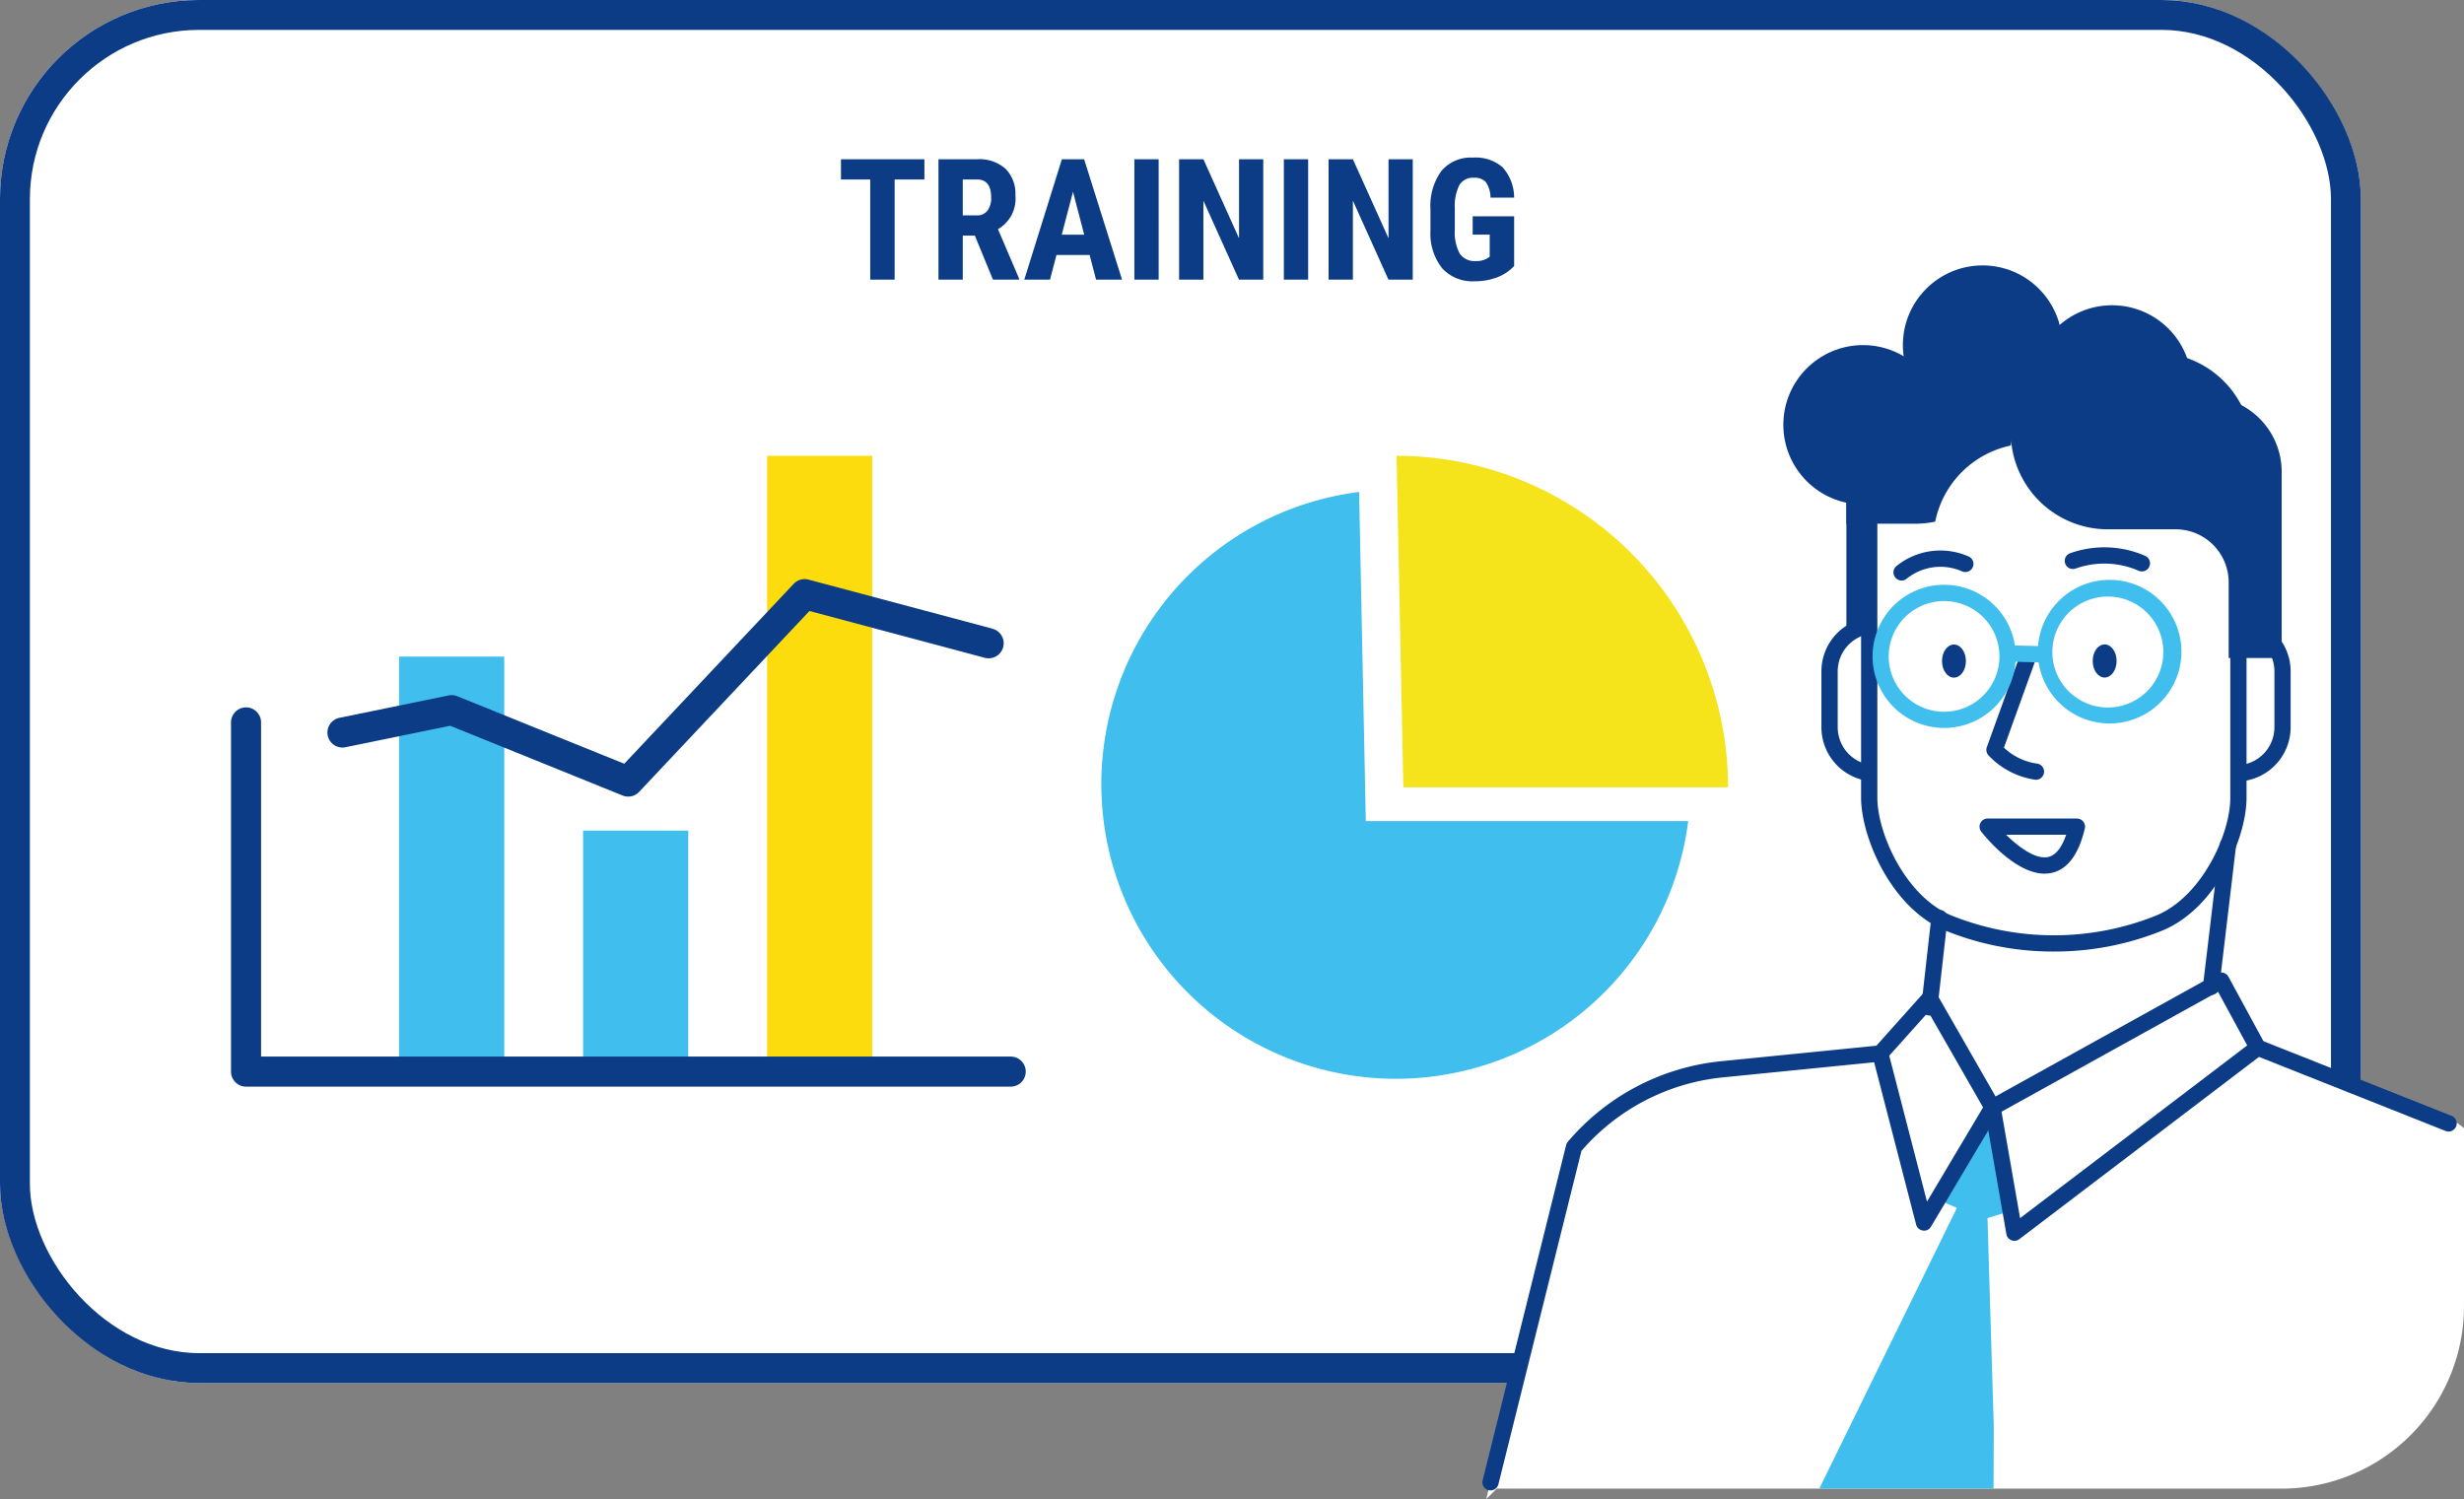 <svg xmlns="http://www.w3.org/2000/svg" width="247.354" height="150.493" viewBox="0 0 247.354 150.493">
  <rect x="0" y="0" width="247.354" height="150.493" fill="#808080" stroke="none"/>
  <g id="グループ_60527" data-name="グループ 60527" transform="translate(-1629 -2277.928)">
    <g id="長方形_3553" data-name="長方形 3553" transform="translate(1629 2277.928)" fill="#fff" stroke="#0c3c86" stroke-width="3">
      <rect width="237" height="138.846" rx="20" stroke="none"/>
      <rect x="1.5" y="1.5" width="234" height="135.846" rx="18.5" fill="none"/>
    </g>
    <g id="グループ_60121" data-name="グループ 60121" transform="translate(77.024 66.574)">
      <path id="パス_25196" data-name="パス 25196" d="M280.035,148.471a5.092,5.092,0,0,0-1.374-.892l-.007,0h0l-19.014-7.548-3.582-6.589a.44.44,0,0,0-.6-.175l-.265.147,1.584-13.314a.44.44,0,0,0-.823-.261c-7.629,14.04-28.227,7.179-28.435,7.108a.439.439,0,0,0-.581.367l-.883,7.834-4.83,5.4-15.676,1.567a22.826,22.826,0,0,0-15.188,7.962l-8.475,35.622,1.048-1.048h78.781a18.32,18.32,0,0,0,18.32-18.32Z" transform="translate(1519.294 2176.153)" fill="#fff"/>
      <path id="パス_25197" data-name="パス 25197" d="M239.863,153.646l-4.584,8.484,1.366.585-13.811,28.176h17.488l.028-6.136-.634-21.016,1.9-.585Z" transform="translate(1511.779 2169.906)" fill="#40beee"/>
      <path id="パス_25198" data-name="パス 25198" d="M245.252,59.586a9.714,9.714,0,0,0-8.165,4.406h-3.359a7.566,7.566,0,0,0-7.565,7.569V90.248h5.324v-7.6a5.326,5.326,0,0,1,5.323-5.322h1.439a9.76,9.76,0,0,0,9.764-9.767V59.586Z" transform="translate(1511.168 2187.167)" fill="#0c3c86"/>
      <path id="パス_25199" data-name="パス 25199" d="M233.751,103.354a4.63,4.63,0,0,1-4.645,4.626h-.385a4.627,4.627,0,0,1-4.63-4.626V97.731a4.633,4.633,0,0,1,4.63-4.623h.385a4.65,4.65,0,0,1,4.251,2.756Z" transform="translate(1511.548 2181.016)" fill="#fff"/>
      <path id="パス_25200" data-name="パス 25200" d="M228.922,108.613h-.385a5.451,5.451,0,0,1-5.446-5.443V97.548a5.45,5.45,0,0,1,5.446-5.44h.385a5.476,5.476,0,0,1,5,3.241.817.817,0,0,1-1.492.665,3.841,3.841,0,0,0-3.506-2.272h-.385a3.815,3.815,0,0,0-3.813,3.807v5.622a3.816,3.816,0,0,0,3.813,3.81h.385a3.823,3.823,0,0,0,3.829-3.81.816.816,0,0,1,1.633,0,5.458,5.458,0,0,1-5.462,5.443" transform="translate(1511.732 2181.199)" fill="#0c3c86"/>
      <path id="パス_25201" data-name="パス 25201" d="M244.459,67V59.587h16.03a9.755,9.755,0,0,1,9.763,9.747v7.43H254.213A9.758,9.758,0,0,1,244.459,67" transform="translate(1507.811 2187.167)" fill="#0c3c86"/>
      <path id="パス_25202" data-name="パス 25202" d="M267.954,97.731a4.619,4.619,0,0,1,4.626-4.624h.388a4.636,4.636,0,0,1,4.639,4.624v5.623a4.643,4.643,0,0,1-4.639,4.626h-.388a4.64,4.64,0,0,1-4.242-2.749Z" transform="translate(1503.499 2181.016)" fill="#fff"/>
      <path id="パス_25203" data-name="パス 25203" d="M272.784,108.613H272.4a5.461,5.461,0,0,1-4.987-3.232.817.817,0,1,1,1.492-.665,3.826,3.826,0,0,0,3.5,2.264h.389a3.82,3.82,0,0,0,3.822-3.81V97.548a3.819,3.819,0,0,0-3.822-3.807H272.4a3.813,3.813,0,0,0-3.81,3.807.816.816,0,1,1-1.633,0,5.448,5.448,0,0,1,5.443-5.44h.389a5.454,5.454,0,0,1,5.455,5.44v5.622a5.455,5.455,0,0,1-5.455,5.443" transform="translate(1503.683 2181.199)" fill="#0c3c86"/>
      <path id="パス_25204" data-name="パス 25204" d="M266.028,105.295c-.012,3.871-2.983,10.456-7.894,12.524a28.3,28.3,0,0,1-21.27,0c-4.927-2.068-7.865-8.65-7.9-12.524V72.24c-.019-3.907,3.879-7.19,8.682-7.283h19.7c4.81.09,8.714,3.376,8.676,7.283Z" transform="translate(1510.654 2186.182)" fill="#fff"/>
      <path id="パス_25205" data-name="パス 25205" d="M247.311,120.518a28.732,28.732,0,0,1-10.944-2.128c-5.359-2.25-8.367-9.275-8.4-13.272V72.057c-.021-4.363,4.233-8,9.483-8.1h19.72c5.283.1,9.534,3.735,9.492,8.108v33.049c-.013,3.986-3.009,11.006-8.393,13.274a28.779,28.779,0,0,1-10.956,2.129m9.842-54.928H237.465c-4.347.085-7.883,2.983-7.866,6.463v33.059c.03,3.627,2.859,9.866,7.4,11.771a27.558,27.558,0,0,0,20.643,0c4.558-1.92,7.376-8.149,7.389-11.77V72.057c.034-3.487-3.5-6.385-7.874-6.467m8.691,39.521h0Z" transform="translate(1510.838 2186.365)" fill="#0c3c86"/>
      <path id="パス_25206" data-name="パス 25206" d="M254.475,59.586a9.754,9.754,0,0,1,8.18,4.406h3.352a7.567,7.567,0,0,1,7.56,7.569V90.248h-5.32v-7.6a5.327,5.327,0,0,0-5.327-5.322h-6.8a9.745,9.745,0,0,1-9.751-9.767V59.586Z" transform="translate(1507.46 2187.167)" fill="#0c3c86"/>
      <path id="パス_25207" data-name="パス 25207" d="M242.663,68.918A10.554,10.554,0,0,0,242.839,67V59.586h-6.9a9.759,9.759,0,0,0-9.777,9.748v7.43h6.916a9.374,9.374,0,0,0,2-.21,9.8,9.8,0,0,1,7.581-7.637" transform="translate(1511.168 2187.167)" fill="#0c3c86"/>
      <path id="パス_25208" data-name="パス 25208" d="M249.065,122.408c-2.962,0-6-3.754-6.359-4.215a.816.816,0,0,1,.642-1.32H252.3a.817.817,0,0,1,.8,1c-.613,2.605-1.731,4.105-3.322,4.456a3.3,3.3,0,0,1-.709.076m-3.87-3.9c1.213,1.186,2.949,2.515,4.229,2.231.872-.193,1.437-1.183,1.8-2.231Z" transform="translate(1508.165 2176.655)" fill="#0c3c86"/>
      <path id="パス_25209" data-name="パス 25209" d="M260.749,85.949a.813.813,0,0,1-.329-.069,8.606,8.606,0,0,0-6.342-.215.817.817,0,0,1-.556-1.536,10.26,10.26,0,0,1,7.557.256.817.817,0,0,1-.33,1.564" transform="translate(1506.247 2182.773)" fill="#0c3c86"/>
      <path id="パス_25210" data-name="パス 25210" d="M232.764,86.934a.816.816,0,0,1-.5-1.461,7,7,0,0,1,7.157-.981.817.817,0,1,1-.573,1.529,5.392,5.392,0,0,0-5.582.741.811.811,0,0,1-.5.172" transform="translate(1510.107 2182.699)" fill="#0c3c86"/>
      <path id="パス_25211" data-name="パス 25211" d="M256.445,97.129c0,.919.536,1.663,1.2,1.663s1.2-.745,1.2-1.663-.536-1.662-1.2-1.662-1.2.744-1.2,1.662" transform="translate(1505.611 2180.583)" fill="#0c3c86"/>
      <path id="パス_25212" data-name="パス 25212" d="M237.916,97.14c0,.919.536,1.663,1.2,1.663s1.2-.745,1.2-1.663-.536-1.662-1.2-1.662-1.2.744-1.2,1.662" transform="translate(1509.012 2180.581)" fill="#0c3c86"/>
      <path id="パス_25214" data-name="パス 25214" d="M248.35,109.1l-.067,0a8.062,8.062,0,0,1-4.7-2.449.816.816,0,0,1-.165-.827l3.447-9.559a.816.816,0,0,1,1.536.554l-3.267,9.061a6.066,6.066,0,0,0,3.282,1.592.817.817,0,0,1-.065,1.631" transform="translate(1508.011 2180.536)" fill="#0c3c86"/>
      <g id="グループ_60118" data-name="グループ 60118">
        <path id="パス_25213" data-name="パス 25213" d="M236.562,102.507c-.158,0-.317,0-.476-.016a7.187,7.187,0,1,1,.476.016m-.008-12.741a5.558,5.558,0,1,0,.368.012c-.123-.008-.247-.012-.368-.012" transform="translate(1510.58 2181.929)" fill="#40beee"/>
        <path id="パス_25215" data-name="パス 25215" d="M256.789,101.955a7.208,7.208,0,1,1,.2,0c-.066,0-.132,0-.2,0m0-12.741-.154,0a5.57,5.57,0,1,0,.154,0" transform="translate(1506.866 2182.03)" fill="#40beee"/>
      </g>
      <path id="パス_25216" data-name="パス 25216" d="M249.318,97.3H249.3l-3.009-.077a.818.818,0,0,1-.8-.838.806.806,0,0,1,.837-.8l3.01.077a.817.817,0,0,1-.02,1.633" transform="translate(1507.621 2180.561)" fill="#40beee"/>
      <path id="パス_25217" data-name="パス 25217" d="M270.816,135.014a.79.79,0,0,1-.1-.006A.817.817,0,0,1,270,134.1l1.7-14.238a.816.816,0,1,1,1.621.193l-1.693,14.238a.818.818,0,0,1-.81.72" transform="translate(1503.124 2176.238)" fill="#0c3c86"/>
      <path id="パス_25218" data-name="パス 25218" d="M236.178,138.705a.87.87,0,0,1-.092,0,.817.817,0,0,1-.72-.9l1.012-8.972a.816.816,0,0,1,1.622.184l-1.012,8.972a.816.816,0,0,1-.81.725" transform="translate(1509.481 2174.594)" fill="#0c3c86"/>
      <path id="パス_25219" data-name="パス 25219" d="M246.134,162.744a.816.816,0,0,1-.8-.676l-2.195-12.58a.816.816,0,0,1,.409-.854l22.966-12.727a.825.825,0,0,1,.625-.069.815.815,0,0,1,.488.394l3.657,6.729a.817.817,0,0,1-.223,1.04l-24.429,18.578a.816.816,0,0,1-.495.167m-1.29-12.964,1.864,10.685,22.8-17.341-2.93-5.39Z" transform="translate(1508.056 2173.181)" fill="#0c3c86"/>
      <path id="パス_25220" data-name="パス 25220" d="M234.534,162.116a.779.779,0,0,1-.115-.008.816.816,0,0,1-.675-.6l-4.389-16.968a.815.815,0,0,1,.182-.749l4.973-5.559a.817.817,0,0,1,1.317.139l6.29,10.971a.817.817,0,0,1-.007.823l-6.876,11.557a.816.816,0,0,1-.7.4m-3.489-17.567,3.789,14.649,5.63-9.462-5.49-9.577Z" transform="translate(1510.587 2172.786)" fill="#0c3c86"/>
      <path id="パス_25221" data-name="パス 25221" d="M182.227,189.445a.83.83,0,0,1-.2-.024.816.816,0,0,1-.594-.99l8.382-33.655a.812.812,0,0,1,.17-.331,23.2,23.2,0,0,1,15.438-8.093l15.846-1.584a.816.816,0,1,1,.162,1.625l-15.846,1.584a21.576,21.576,0,0,0-14.233,7.382l-8.336,33.467a.817.817,0,0,1-.791.62" transform="translate(1519.381 2171.537)" fill="#0c3c86"/>
      <path id="パス_25222" data-name="パス 25222" d="M295.71,153.286a.816.816,0,0,1-.3-.058l-19.163-7.606a.817.817,0,1,1,.6-1.518l19.164,7.606a.817.817,0,0,1-.3,1.576" transform="translate(1502.072 2171.668)" fill="#0c3c86"/>
      <circle id="楕円形_372" data-name="楕円形 372" cx="8" cy="8" r="8" transform="translate(1731 2246)" fill="#0c3c86"/>
      <circle id="楕円形_373" data-name="楕円形 373" cx="8" cy="8" r="8" transform="translate(1743 2238)" fill="#0c3c86"/>
      <circle id="楕円形_374" data-name="楕円形 374" cx="8" cy="8" r="8" transform="translate(1756 2242)" fill="#0c3c86"/>
    </g>
    <g id="グループ_60124" data-name="グループ 60124" transform="translate(-17 -251.931)">
      <rect id="長方形_3558" data-name="長方形 3558" width="10.555" height="41.662" transform="translate(1686.064 2595.778)" fill="#40beee"/>
      <rect id="長方形_3559" data-name="長方形 3559" width="10.555" height="24.191" transform="translate(1704.535 2613.249)" fill="#40beee"/>
      <rect id="長方形_3560" data-name="長方形 3560" width="10.555" height="61.822" transform="translate(1723.006 2575.618)" fill="#fddc0e"/>
      <path id="パス_25476" data-name="パス 25476" d="M101.061,48.743,82.59,43.816a1.507,1.507,0,0,0-1.487.423L64.094,62.3,47.332,55.522a1.518,1.518,0,0,0-.868-.079l-10.932,2.24a1.508,1.508,0,1,0,.605,2.954l10.486-2.148,17.3,7a1.508,1.508,0,0,0,1.663-.364l17.1-18.16,17.6,4.7a1.508,1.508,0,0,0,.778-2.914" transform="translate(1644.574 2544.233)" fill="#0c3c86"/>
      <path id="パス_25477" data-name="パス 25477" d="M78.273,124.343H3.016V90.794a1.508,1.508,0,0,0-3.016,0v35.058a1.508,1.508,0,0,0,1.508,1.508H78.273a1.508,1.508,0,0,0,0-3.016" transform="translate(1669.191 2511.589)" fill="#0c3c86"/>
    </g>
    <g id="グループ_60123" data-name="グループ 60123" transform="translate(206.682 -121.542)">
      <path id="パス_25478" data-name="パス 25478" d="M392.427,128.122a29.573,29.573,0,1,0,33.038,33.044H393.1Z" transform="translate(1166.327 2320.738)" fill="#40beee"/>
      <path id="パス_25479" data-name="パス 25479" d="M473.27,115.341c-.641-.037-1.286-.057-1.935-.057l0,.239.676,33.044h32.6c0-.65-.021-1.295-.057-1.935a33.283,33.283,0,0,0-31.289-31.289" transform="translate(1091.184 2329.945)" fill="#f5e41b"/>
    </g>
    <path id="パス_25480" data-name="パス 25480" d="M8.8-10.052H5.811V0H3.362V-10.052H.423v-2.034H8.8Zm5.063,5.636H12.65V0H10.21V-12.086H14.1a3.954,3.954,0,0,1,2.835.95,3.549,3.549,0,0,1,1,2.7,3.516,3.516,0,0,1-1.751,3.37L18.3-.116V0H15.68ZM12.65-6.45h1.386a1.284,1.284,0,0,0,1.1-.486,2.11,2.11,0,0,0,.365-1.3q0-1.818-1.419-1.818H12.65ZM25.384-2.474H22.055L21.408,0H18.826L22.6-12.086h2.233L28.638,0H26.031Zm-2.8-2.034h2.258L23.715-8.815ZM32.315,0h-2.44V-12.086h2.44Zm10.5,0h-2.44L36.806-7.927V0h-2.44V-12.086h2.44L40.383-4.15v-7.936h2.432Zm4.507,0h-2.44V-12.086h2.44Zm10.5,0h-2.44L51.813-7.927V0h-2.44V-12.086h2.44L55.391-4.15v-7.936h2.432ZM68-1.37A4.453,4.453,0,0,1,66.269-.22a6.324,6.324,0,0,1-2.245.386,4.117,4.117,0,0,1-3.237-1.291A5.582,5.582,0,0,1,59.6-4.881V-7.056A5.977,5.977,0,0,1,60.691-10.9a3.855,3.855,0,0,1,3.183-1.349,4.1,4.1,0,0,1,2.968.971A4.6,4.6,0,0,1,68-8.234H65.626a2.757,2.757,0,0,0-.481-1.573,1.542,1.542,0,0,0-1.2-.419,1.563,1.563,0,0,0-1.436.722,4.6,4.6,0,0,0-.465,2.3v2.191a4.5,4.5,0,0,0,.494,2.4,1.8,1.8,0,0,0,1.623.751,2.12,2.12,0,0,0,1.17-.291l.216-.149V-4.516h-1.71V-6.358H68Z" transform="translate(1713 2306)" fill="#0c3c86"/>
  </g>
</svg>
